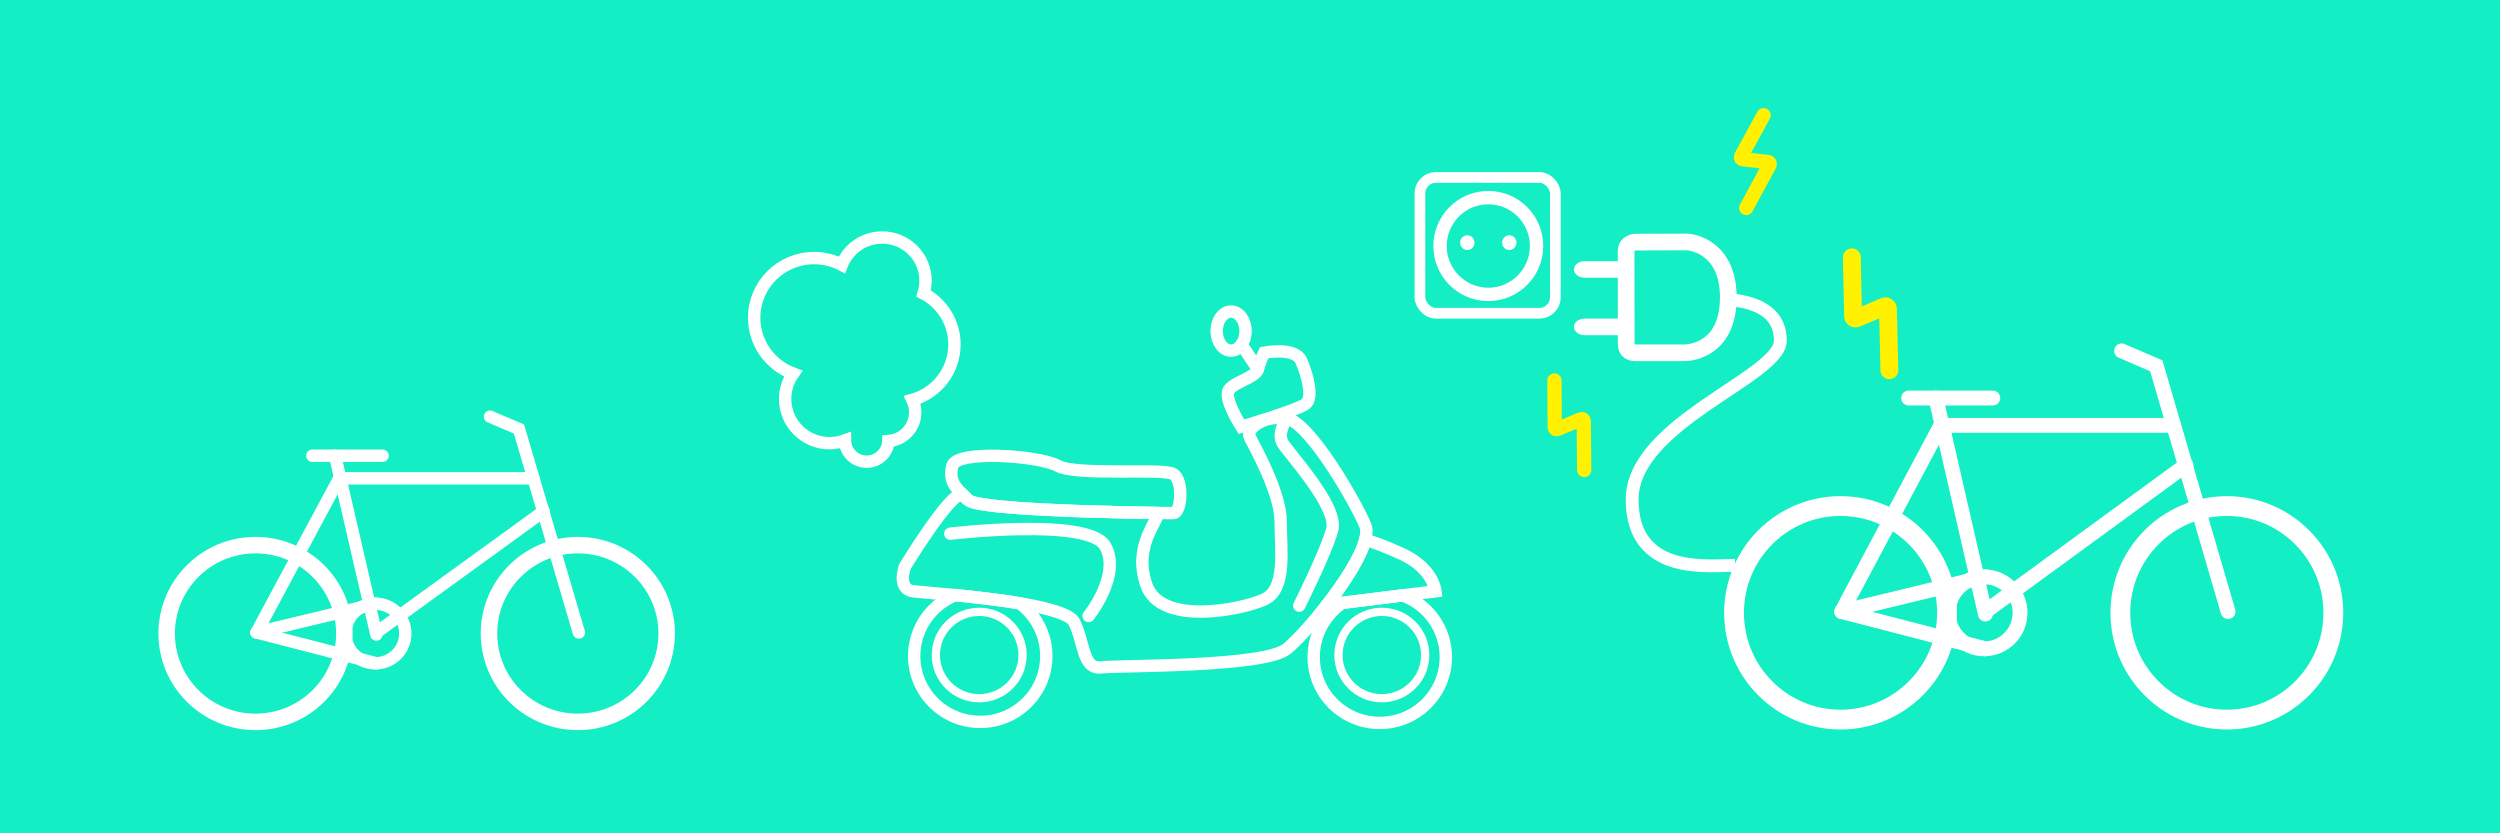 <?xml version="1.0" encoding="UTF-8" standalone="no"?>
<svg width="1200px" height="400px" viewBox="0 0 1200 400" version="1.1" xmlns="http://www.w3.org/2000/svg" xmlns:xlink="http://www.w3.org/1999/xlink">
    <!-- Generator: Sketch 50.2 (55047) - http://www.bohemiancoding.com/sketch -->
    <title>banner velo electrique</title>
    <desc>Created with Sketch.</desc>
    <defs></defs>
    <g id="banner-velo-electrique" stroke="none" stroke-width="1" fill="none" fill-rule="evenodd">
        <polygon id="Rectangle" fill="#14EEC4" points="0 0 1200 0 1200 400 0 400"></polygon>
        <g id="Group-4" transform="translate(80, 54)">
            <g id="velo-electrique" transform="translate(599, 0)">
                <g id="prise-et-fil" transform="translate(0, 28.604)">
                    <g id="Group">
                        <g id="Group-7">
                            <g id="prise-electrique">
                                <g id="Group-3" transform="translate(21.876, 30.321)" fill="#FFFFFF">
                                    <ellipse id="Oval-8" cx="3.435" cy="3.548" rx="3.435" ry="3.548"></ellipse>
                                    <ellipse id="Oval-8-Copy" cx="23.588" cy="3.548" rx="3.435" ry="3.548"></ellipse>
                                </g>
                                <ellipse id="Oval-9" stroke="#FFFFFF" stroke-width="6.415" cx="35.388" cy="35.482" rx="23.163" ry="23.224"></ellipse>
                                <rect id="Rectangle-25" stroke="#FFFFFF" stroke-width="5.132" x="2.566" y="2.566" width="65" height="65.186" rx="7.698"></rect>
                            </g>
                            <g id="voiture-electrique" transform="translate(70.132, 15.494)">
                                <g id="Group-6" transform="translate(5.943, 17.878)">
                                    <g id="Group-5" transform="translate(37.617, 26.764) scale(-1, 1) translate(-37.617, -26.764) ">
                                        <path d="M69.626,17.351 C72.49,17.351 74.832,15.558 74.832,13.368 C74.832,11.178 72.49,9.385 69.626,9.385 L54.121,9.385 C51.258,9.385 48.915,11.178 48.915,13.368 C48.915,15.558 51.258,17.351 54.121,17.351 L69.626,17.351 Z" id="Fill-16" fill="#FFFFFF"></path>
                                        <path d="M69.626,44.925 C72.49,44.925 74.832,43.132 74.832,40.942 C74.832,38.752 72.49,36.959 69.626,36.959 L54.121,36.959 C51.258,36.959 48.915,38.752 48.915,40.942 C48.915,43.132 51.258,44.925 54.121,44.925 L69.626,44.925 Z" id="Fill-17" fill="#FFFFFF"></path>
                                        <path d="M44.884,0.246 C47.675,0.246 49.779,1.846 49.779,4.37 C49.779,6.305 49.731,47.067 49.731,49.324 C49.731,52.607 47.414,53.374 45.038,53.374 L22.004,53.374 C17.593,53.374 0.723,50.922 0.723,26.738 C0.723,3.524 17.128,0.166 20.919,0.166 L44.884,0.246 Z" id="Stroke-18" stroke="#FFFFFF" stroke-width="8.006"></path>
                                    </g>
                                    <path d="M75.12,27.83 C91.37,29.433 99.496,36.004 99.496,47.541 C99.496,64.848 28.359,87 28.359,123.822 C28.359,160.644 65.58,155.372 77.693,155.372" id="Path-6" stroke="#FFFFFF" stroke-width="6.159"></path>
                                </g>
                            </g>
                        </g>
                    </g>
                </g>
                <g id="velo" transform="translate(153.34, 114.416)" stroke="#FFFFFF">
                    <path d="M102.226,125.739 C102.226,97.435 79.342,74.49 51.113,74.49 C22.884,74.49 0,97.435 0,125.739 C0,154.043 22.884,176.988 51.113,176.988 C79.342,176.988 102.226,154.043 102.226,125.739 Z" id="Stroke-1" stroke-width="9.504"></path>
                    <path d="M287.66,125.739 C287.66,97.435 264.776,74.49 236.547,74.49 C208.318,74.49 185.434,97.435 185.434,125.739 C185.434,154.043 208.318,176.988 236.547,176.988 C264.776,176.988 287.66,154.043 287.66,125.739 Z" id="Stroke-3" stroke-width="9.504"></path>
                    <path d="M137.292,125.739 C137.292,116.195 129.576,108.457 120.057,108.457 C110.538,108.457 102.821,116.195 102.821,125.739 C102.821,135.283 110.538,143.02 120.057,143.02 C129.576,143.02 137.292,135.283 137.292,125.739 Z" id="Stroke-5" stroke-width="7.128"></path>
                    <path d="M51.708,125.143 L99.255,35.755" id="Stroke-7" stroke-width="7.128" stroke-linecap="round"></path>
                    <path d="M120.651,126.335 L96.877,22.645" id="Stroke-9" stroke-width="7.128" stroke-linecap="round"></path>
                    <polyline id="Stroke-11" stroke-width="7.128" stroke-linecap="round" points="237.142 125.143 202.67 7.151 186.028 0"></polyline>
                    <path d="M99.255,35.755 L210.991,35.755" id="Stroke-13" stroke-width="7.128" stroke-linecap="round"></path>
                    <path d="M120.651,125.143 L216.934,54.824" id="Stroke-15" stroke-width="7.128" stroke-linecap="round"></path>
                    <path d="M51.708,125.143 L120.651,108.457" id="Stroke-17" stroke-width="7.128" stroke-linecap="round"></path>
                    <path d="M120.651,143.02 L51.708,125.143" id="Stroke-19" stroke-width="7.128" stroke-linecap="round"></path>
                    <path d="M83.802,22.645 L124.217,22.645" id="Stroke-21" stroke-width="7.128" stroke-linecap="round"></path>
                </g>
                <g id="electricité" transform="translate(60.623, 0)" stroke="#FFF100" stroke-linecap="round">
                    <path d="M13.491,127.436 L6.691,148.793 C6.445,149.565 6.964,150.136 7.845,150.061 L19.674,149.066 C20.555,148.993 21.077,149.564 20.835,150.336 L13.804,172.726" id="Path-Copy-2" stroke-width="6.843" transform="translate(13.762, 150.081) rotate(-18) translate(-13.762, -150.081) "></path>
                    <path d="M102.567,0.948 L95.768,22.306 C95.522,23.078 96.041,23.648 96.922,23.574 L108.751,22.579 C109.632,22.506 110.154,23.076 109.911,23.848 L102.881,46.238" id="Path-Copy-8" stroke-width="6.843" transform="translate(102.839, 23.593) rotate(11) translate(-102.839, -23.593) "></path>
                    <path d="M158.08,67.999 L149.912,94.944 C149.617,95.918 150.24,96.638 151.298,96.544 L165.509,95.289 C166.567,95.197 167.194,95.916 166.903,96.89 L158.457,125.139" id="Path-Copy-9" stroke-width="8.554" transform="translate(158.407, 96.569) rotate(-18) translate(-158.407, -96.569) "></path>
                </g>
            </g>
            <g id="velo-copy" transform="translate(0, 146)" stroke="#FFFFFF">
                <path d="M85.289,104.084 C85.289,80.655 66.196,61.661 42.645,61.661 C19.093,61.661 0,80.655 0,104.084 C0,127.513 19.093,146.507 42.645,146.507 C66.196,146.507 85.289,127.513 85.289,104.084 Z" id="Stroke-1" stroke-width="7.92"></path>
                <path d="M240,104.084 C240,80.655 220.907,61.661 197.355,61.661 C173.804,61.661 154.711,80.655 154.711,104.084 C154.711,127.513 173.804,146.507 197.355,146.507 C220.907,146.507 240,127.513 240,104.084 Z" id="Stroke-3" stroke-width="7.92"></path>
                <path d="M114.545,104.084 C114.545,96.183 108.107,89.779 100.165,89.779 C92.223,89.779 85.785,96.183 85.785,104.084 C85.785,111.984 92.223,118.389 100.165,118.389 C108.107,118.389 114.545,111.984 114.545,104.084 Z" id="Stroke-5" stroke-width="5.94"></path>
                <path d="M43.14,103.591 L82.81,29.597" id="Stroke-7" stroke-width="5.94" stroke-linecap="round"></path>
                <path d="M100.661,104.577 L80.826,18.745" id="Stroke-9" stroke-width="5.94" stroke-linecap="round"></path>
                <polyline id="Stroke-11" stroke-width="5.94" stroke-linecap="round" points="197.851 103.591 169.091 5.919 155.207 0"></polyline>
                <path d="M82.81,29.597 L176.033,29.597" id="Stroke-13" stroke-width="5.94" stroke-linecap="round"></path>
                <path d="M100.661,103.591 L180.992,45.383" id="Stroke-15" stroke-width="5.94" stroke-linecap="round"></path>
                <path d="M43.14,103.591 L100.661,89.779" id="Stroke-17" stroke-width="5.94" stroke-linecap="round"></path>
                <path d="M100.661,118.389 L43.14,103.591" id="Stroke-19" stroke-width="5.94" stroke-linecap="round"></path>
                <path d="M69.917,18.745 L103.636,18.745" id="Stroke-21" stroke-width="5.94" stroke-linecap="round"></path>
            </g>
            <g id="Group-2" transform="translate(282, 60)" stroke="#FFFFFF">
                <g id="scooter" transform="translate(71.355, 35.542)" stroke-linecap="round">
                    <path d="M173.433,19.746 C173.433,19.746 188.299,16.784 191.272,23.695 C194.245,30.606 197.218,41.466 193.254,44.428 C189.29,47.39 162.531,55.288 162.531,55.288 C162.531,55.288 153.612,41.466 156.585,37.517 C159.558,33.568 169.469,31.593 170.46,27.644 C171.451,23.695 173.433,19.746 173.433,19.746 Z" id="Stroke-1" stroke-width="5.94"></path>
                    <path d="M164.513,9.379 C164.513,14.56 161.407,18.758 157.576,18.758 C153.745,18.758 150.639,14.56 150.639,9.379 C150.639,4.199 153.745,0 157.576,0 C161.407,0 164.513,4.199 164.513,9.379 Z" id="Stroke-3" stroke-width="5.94"></path>
                    <path d="M162.531,15.797 L170.46,27.644" id="Stroke-5" stroke-width="5.94"></path>
                    <path d="M239.946,136.232 L210.953,139.842 C202.658,145.54 197.218,155.068 197.218,165.864 C197.218,183.313 211.417,197.457 228.932,197.457 C246.446,197.457 260.645,183.313 260.645,165.864 C260.645,152.275 252.031,140.691 239.946,136.232 Z" id="Stroke-7" stroke-width="5.94"></path>
                    <path d="M255.69,134.271 C255.69,134.271 254.699,123.411 239.833,116.5 C232.451,113.067 226.291,110.854 221.96,109.494 C219.864,117.891 211.971,130.057 203.632,140.754 L210.953,139.842 L239.946,136.232 L255.69,134.271 Z" id="Stroke-9" stroke-width="5.94"></path>
                    <path d="M5.451,165.371 C5.451,182.819 19.649,196.964 37.164,196.964 C54.679,196.964 68.878,182.819 68.878,165.371 C68.878,155.004 63.865,145.804 56.123,140.043 C46.029,138.338 34.67,137.061 25.15,136.13 C13.594,140.849 5.451,152.16 5.451,165.371 Z" id="Stroke-11" stroke-width="5.94"></path>
                    <path d="M221.994,102.678 C217.039,90.831 195.236,53.314 184.334,51.339 C173.433,49.364 164.513,56.275 166.496,60.225 C168.478,64.174 181.361,86.881 181.361,100.703 C181.361,114.525 184.334,133.284 173.433,138.22 C162.531,143.157 123.881,151.055 116.943,131.309 C110.006,111.564 123.881,99.716 121.899,96.754 C121.88,96.727 121.839,96.7 121.805,96.673 C105.485,96.457 68.536,95.725 47.162,93.627 C45.614,93.481 44.141,93.32 42.749,93.146 C36.643,92.401 32.43,91.509 31.35,90.439 C31.347,90.437 31.345,90.435 31.342,90.432 C30.483,89.957 29.925,89.433 29.731,88.856 C29.73,88.854 29.729,88.852 29.728,88.849 C29.311,88.442 28.905,88.042 28.515,87.654 C22.585,86.849 0.991,122.424 0.991,122.424 C0.991,122.424 -2.973,133.284 4.955,134.271 C7.412,134.577 15.295,135.168 25.15,136.13 C34.67,137.061 46.029,138.338 56.123,140.043 C69.302,142.269 80.32,145.222 82.257,149.081 C87.212,158.953 86.221,171.788 95.14,170.801 C104.06,169.814 173.433,170.801 184.334,161.915 C188.676,158.377 196.319,150.134 203.632,140.754 C211.971,130.057 219.864,117.891 221.96,109.494 C222.641,106.766 222.725,104.426 221.994,102.678 Z" id="Stroke-13" stroke-width="5.94"></path>
                    <path d="M31.342,90.432 C31.344,90.434 31.347,90.436 31.349,90.439 C32.43,91.509 36.642,92.401 42.748,93.146 C44.129,93.313 45.601,93.475 47.161,93.628 C68.535,95.726 105.485,96.457 121.806,96.673 C126.255,96.733 129.179,96.754 129.827,96.754 C133.792,96.754 134.783,80.958 129.827,77.996 C124.872,75.034 83.248,78.983 74.329,74.047 C65.409,69.11 25.723,66.325 23.786,74.047 C22.16,80.52 24.534,83.68 28.516,87.655 C28.904,88.043 29.312,88.441 29.729,88.849 C30.249,89.358 30.785,89.879 31.342,90.432 Z" id="Stroke-15" stroke-width="5.94"></path>
                    <path d="M89.194,146.119 C89.194,146.119 105.051,126.373 97.122,112.551 C89.194,98.729 22.794,106.627 22.794,106.627" id="Stroke-17" stroke-width="5.94"></path>
                    <path d="M184.334,51.339 C184.334,51.339 179.379,58.25 182.352,63.186 C185.325,68.123 209.11,93.792 206.137,104.653 C203.164,115.513 190.281,141.182 190.281,141.182" id="Stroke-19" stroke-width="5.94"></path>
                    <path d="M250.734,164.877 C250.734,153.427 241.417,144.144 229.922,144.144 C218.428,144.144 209.11,153.427 209.11,164.877 C209.11,176.328 218.428,185.61 229.922,185.61 C241.417,185.61 250.734,176.328 250.734,164.877 Z" id="Stroke-21" stroke-width="3.96"></path>
                    <path d="M57.481,164.877 C57.481,153.427 48.163,144.144 36.669,144.144 C25.175,144.144 15.857,153.427 15.857,164.877 C15.857,176.328 25.175,185.61 36.669,185.61 C48.163,185.61 57.481,176.328 57.481,164.877 Z" id="Stroke-23" stroke-width="3.96"></path>
                </g>
                <path d="M81.327,26.881 C90.131,31.515 96.131,40.729 96.131,51.339 C96.131,63.996 87.593,74.666 75.942,77.945 C76.813,79.753 77.301,81.78 77.301,83.919 C77.301,91.225 71.613,97.206 64.408,97.708 C64.166,103.22 59.604,107.614 54.012,107.614 C48.316,107.614 43.689,103.056 43.607,97.401 C41.293,98.26 38.788,98.729 36.173,98.729 C24.405,98.729 14.866,89.225 14.866,77.502 C14.866,72.979 16.286,68.786 18.706,65.342 C7.781,61.287 0,50.801 0,38.504 C0,22.692 12.867,9.873 28.74,9.873 C33.553,9.873 38.09,11.051 42.075,13.135 C45.118,5.443 52.643,0 61.445,0 C72.939,0 82.257,9.283 82.257,20.733 C82.257,22.874 81.931,24.938 81.327,26.881 Z" id="Combined-Shape" stroke-width="5.94"></path>
            </g>
        </g>
    </g>
</svg>